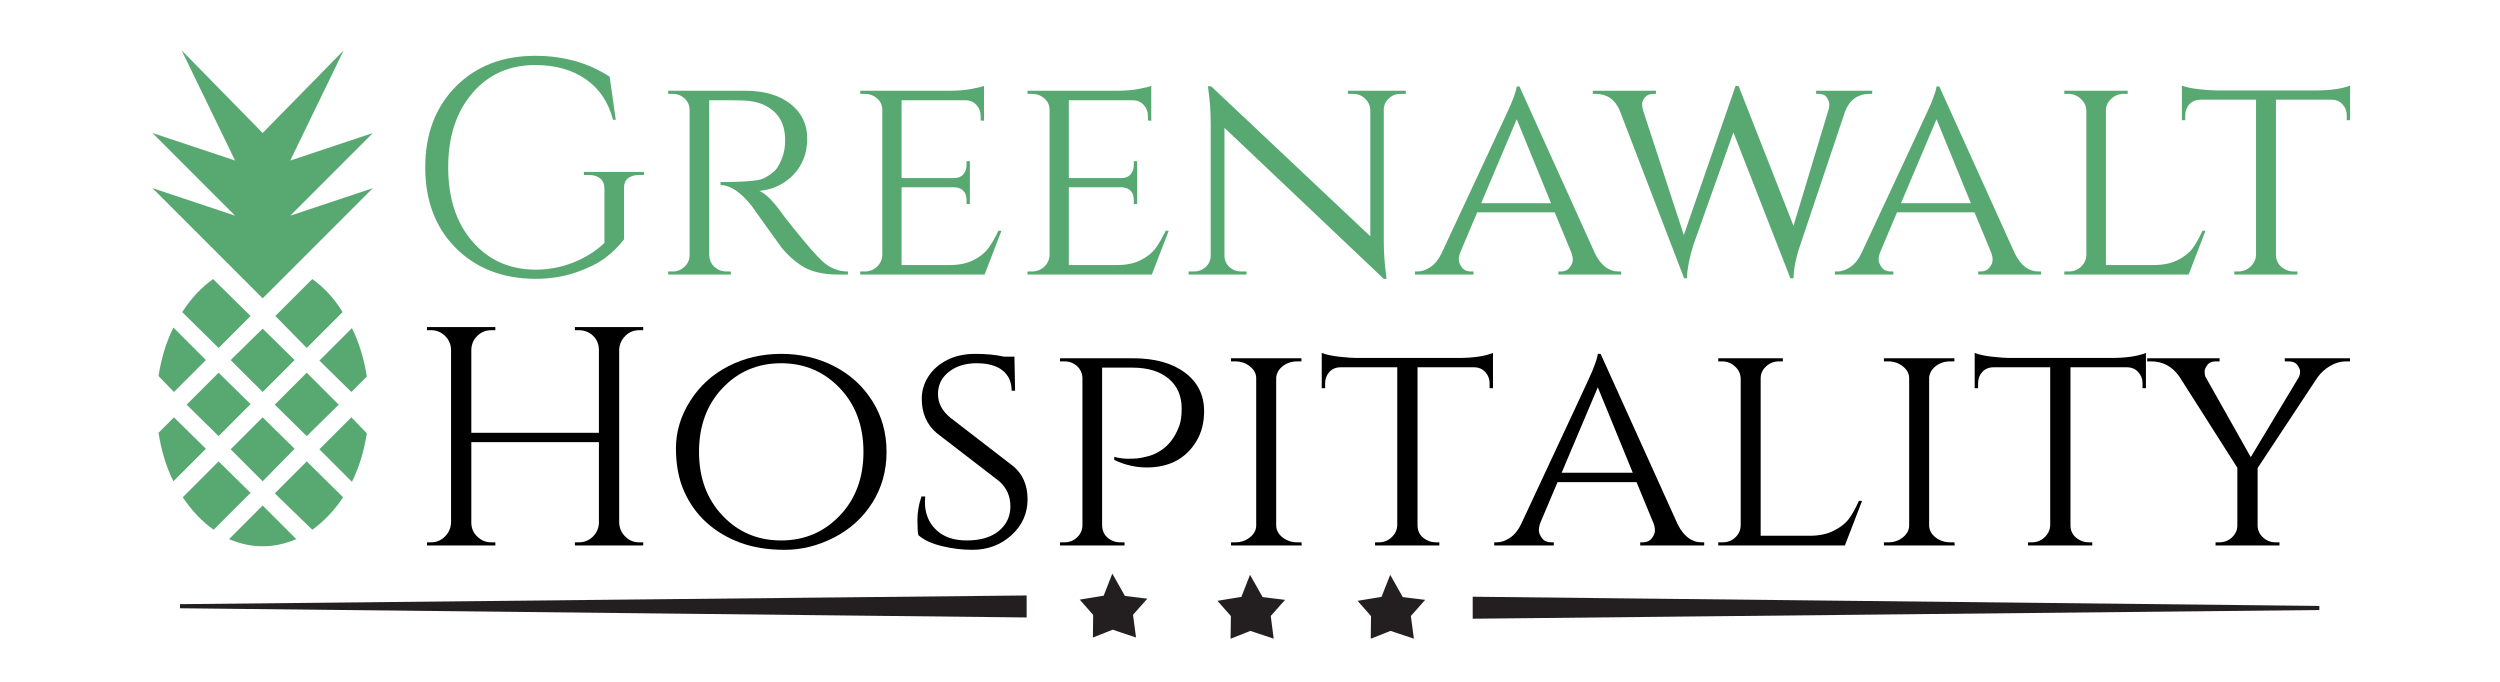 <svg xmlns="http://www.w3.org/2000/svg" xmlns:xlink="http://www.w3.org/1999/xlink" width="1056" zoomAndPan="magnify" viewBox="0 0 792 216" height="288" preserveAspectRatio="xMidYMid meet" version="1.0"><defs><g/><clipPath id="ac942ba211"><path d="M 48.297 15.953 L 118.137 15.953 L 118.137 173.066 L 48.297 173.066 Z M 48.297 15.953 " clip-rule="nonzero"/></clipPath><clipPath id="508bc084e1"><path d="M 47.551 181.73 L 343 181.73 L 343 207.23 L 47.551 207.23 Z M 47.551 181.73 " clip-rule="nonzero"/></clipPath><clipPath id="b90cc123f1"><path d="M 325 181.73 L 381 181.73 L 381 207.23 L 325 207.23 Z M 325 181.73 " clip-rule="nonzero"/></clipPath><clipPath id="8c2ced5739"><path d="M 368 181.73 L 425 181.73 L 425 207.23 L 368 207.23 Z M 368 181.73 " clip-rule="nonzero"/></clipPath><clipPath id="132347b9b0"><path d="M 413 181.73 L 469 181.73 L 469 207.23 L 413 207.23 Z M 413 181.73 " clip-rule="nonzero"/></clipPath><clipPath id="7de780f4ed"><path d="M 449 181.73 L 744.301 181.73 L 744.301 207.23 L 449 207.23 Z M 449 181.73 " clip-rule="nonzero"/></clipPath></defs><g clip-path="url(#ac942ba211)"><path fill="#57a871" d="M 108.695 157.531 L 97.172 146.176 L 87.059 156.301 L 98.93 167.824 C 102.586 165.215 105.906 161.727 108.695 157.531 Z M 93.336 142.172 L 83.211 132.215 L 73.082 142.34 L 83.211 152.465 Z M 111.316 124.18 L 116.211 119.297 C 115.332 113.719 113.758 108.473 111.496 103.941 L 101.191 114.234 Z M 83.211 160.152 L 72.566 170.793 C 75.887 172.188 79.375 173.066 83.211 173.066 C 87.059 173.066 90.547 172.188 93.867 170.793 Z M 69.25 146.176 L 57.895 157.531 C 60.699 161.727 64.004 165.215 67.672 167.824 L 79.375 156.137 Z M 97.172 110.23 L 108.527 98.875 C 105.906 94.512 102.586 91.023 98.93 88.402 L 87.227 100.105 Z M 111.316 132.215 L 101.191 142.34 L 111.496 152.648 C 113.758 148.113 115.332 142.871 116.211 137.277 Z M 73.082 114.066 L 83.211 124.18 L 93.336 114.066 L 83.211 104.121 Z M 107.301 128.195 L 97.172 118.07 L 87.059 128.195 L 97.172 138.156 Z M 55.105 132.215 L 50.223 137.109 C 51.086 142.688 52.664 147.934 54.938 152.465 L 65.23 142.172 Z M 55.105 124.18 L 65.23 114.066 L 54.938 103.773 C 52.664 108.305 51.086 113.535 50.223 119.129 Z M 57.727 98.875 L 69.25 110.23 L 79.375 100.105 L 67.504 88.402 C 63.836 91.023 60.516 94.512 57.727 98.875 Z M 59.121 128.195 L 69.25 138.156 L 79.375 128.027 L 69.25 118.082 Z M 48.297 59.598 L 74.48 68.328 L 48.297 42.133 L 74.48 50.867 L 57.547 15.953 L 83.211 42.133 L 108.875 15.953 L 91.941 50.867 L 118.125 42.133 L 91.941 68.328 L 118.125 59.598 L 83.211 94.512 L 48.297 59.598 " fill-opacity="1" fill-rule="nonzero"/></g><g fill="#57a871" fill-opacity="1"><g transform="translate(128.889, 86.979)"><g><path d="M 40.656 1.359 C 30.312 1.297 21.922 -1.969 15.484 -8.438 C 9.047 -14.906 5.828 -23.41 5.828 -33.953 C 5.828 -44.504 9.047 -53.031 15.484 -59.531 C 21.922 -66.039 30.312 -69.297 40.656 -69.297 C 49.594 -69.297 57.457 -67.094 64.25 -62.688 L 66.188 -49.016 L 65.312 -49.016 C 63.883 -54.578 61.02 -58.859 56.719 -61.859 C 52.414 -64.867 47.062 -66.375 40.656 -66.375 C 32.445 -66.375 25.801 -63.395 20.719 -57.438 C 15.633 -51.488 13.094 -43.66 13.094 -33.953 C 13.094 -24.254 15.633 -16.445 20.719 -10.531 C 25.801 -4.613 32.445 -1.617 40.656 -1.547 C 44.863 -1.547 48.859 -2.289 52.641 -3.781 C 56.43 -5.27 59.75 -7.344 62.594 -10 L 62.594 -27.172 C 62.594 -28.598 62.156 -29.68 61.281 -30.422 C 60.406 -31.172 59.191 -31.547 57.641 -31.547 L 56.094 -31.547 L 56.094 -32.516 L 75.109 -32.516 L 75.109 -31.547 L 73.656 -31.547 C 72.039 -31.547 70.812 -31.172 69.969 -30.422 C 69.125 -29.68 68.738 -28.598 68.812 -27.172 L 68.812 -11.156 C 67.125 -8.957 65.113 -6.984 62.781 -5.234 C 60.457 -3.492 57.336 -1.957 53.422 -0.625 C 49.504 0.695 45.25 1.359 40.656 1.359 Z M 40.656 1.359 "/></g></g></g><g fill="#57a871" fill-opacity="1"><g transform="translate(206.334, 86.979)"><g><path d="M 23.484 -55.219 L 18.344 -55.219 L 18.344 -6.219 C 18.406 -4.207 19.312 -2.688 21.062 -1.656 C 21.906 -1.195 22.844 -0.969 23.875 -0.969 L 25.141 -0.969 L 25.234 0 L 5.344 0 L 5.344 -0.969 L 6.703 -0.969 C 8.18 -0.969 9.453 -1.469 10.516 -2.469 C 11.586 -3.477 12.125 -4.691 12.125 -6.109 L 12.125 -52.219 C 12.125 -53.633 11.586 -54.828 10.516 -55.797 C 9.453 -56.766 8.18 -57.25 6.703 -57.25 L 5.344 -57.25 L 5.344 -58.234 L 29.703 -58.234 C 35.773 -58.234 40.57 -56.836 44.094 -54.047 C 47.625 -51.266 49.391 -47.609 49.391 -43.078 C 49.391 -38.555 47.969 -34.773 45.125 -31.734 C 42.281 -28.691 38.656 -26.945 34.25 -26.5 C 36.32 -25.594 38.816 -23.066 41.734 -18.922 C 41.672 -18.922 42.785 -17.5 45.078 -14.656 C 47.367 -11.812 49.211 -9.594 50.609 -8 C 52.004 -6.414 53.156 -5.203 54.062 -4.359 C 56.445 -2.098 59.191 -0.969 62.297 -0.969 L 62.297 0 L 59.297 0 C 54.18 0 50.172 -1.004 47.266 -3.016 C 45.066 -4.492 43.062 -6.336 41.25 -8.547 C 40.852 -9.055 39.219 -11.332 36.344 -15.375 C 33.469 -19.426 31.93 -21.578 31.734 -21.828 C 28.242 -26.172 24.977 -28.344 21.938 -28.344 L 21.938 -29.312 C 29.5 -29.312 34.055 -29.695 35.609 -30.469 C 37.742 -31.57 39.203 -32.738 39.984 -33.969 C 41.598 -36.551 42.406 -39.395 42.406 -42.5 C 42.406 -46.445 41.238 -49.488 38.906 -51.625 C 36.582 -53.758 33.445 -54.926 29.5 -55.125 C 27.75 -55.188 25.742 -55.219 23.484 -55.219 Z M 23.484 -55.219 "/></g></g></g><g fill="#57a871" fill-opacity="1"><g transform="translate(267.183, 86.979)"><g><path d="M 6.703 -0.969 C 8.254 -0.969 9.562 -1.469 10.625 -2.469 C 11.695 -3.477 12.266 -4.691 12.328 -6.109 L 12.328 -52.219 C 12.328 -53.633 11.773 -54.828 10.672 -55.797 C 9.578 -56.766 8.254 -57.25 6.703 -57.25 L 5.344 -57.25 L 5.344 -58.234 L 33.672 -58.234 C 36.328 -58.234 38.656 -58.426 40.656 -58.812 C 42.664 -59.195 43.961 -59.52 44.547 -59.781 L 44.547 -48.719 L 43.484 -48.812 L 43.484 -50.266 C 43.484 -51.629 43.031 -52.797 42.125 -53.766 C 41.219 -54.734 40.051 -55.219 38.625 -55.219 L 18.438 -55.219 L 18.438 -30.562 L 35.031 -30.562 C 36.32 -30.562 37.305 -30.953 37.984 -31.734 C 38.672 -32.516 39.016 -33.484 39.016 -34.641 L 39.016 -35.906 L 40.078 -35.906 L 40.078 -22.328 L 39.016 -22.328 L 39.016 -23.578 C 39.016 -25.391 38.332 -26.617 36.969 -27.266 C 36.457 -27.461 35.91 -27.594 35.328 -27.656 L 18.438 -27.656 L 18.438 -3.016 L 33.672 -3.016 C 36.648 -3.016 39.156 -3.531 41.188 -4.562 C 43.227 -5.594 44.781 -6.82 45.844 -8.25 C 46.914 -9.676 48.004 -11.551 49.109 -13.875 L 50.078 -13.875 L 44.734 0 L 5.344 0 L 5.344 -0.969 Z M 6.703 -0.969 "/></g></g><g transform="translate(320.171, 86.979)"><g><path d="M 6.703 -0.969 C 8.254 -0.969 9.562 -1.469 10.625 -2.469 C 11.695 -3.477 12.266 -4.691 12.328 -6.109 L 12.328 -52.219 C 12.328 -53.633 11.773 -54.828 10.672 -55.797 C 9.578 -56.766 8.254 -57.25 6.703 -57.25 L 5.344 -57.25 L 5.344 -58.234 L 33.672 -58.234 C 36.328 -58.234 38.656 -58.426 40.656 -58.812 C 42.664 -59.195 43.961 -59.52 44.547 -59.781 L 44.547 -48.719 L 43.484 -48.812 L 43.484 -50.266 C 43.484 -51.629 43.031 -52.797 42.125 -53.766 C 41.219 -54.734 40.051 -55.219 38.625 -55.219 L 18.438 -55.219 L 18.438 -30.562 L 35.031 -30.562 C 36.32 -30.562 37.305 -30.953 37.984 -31.734 C 38.672 -32.516 39.016 -33.484 39.016 -34.641 L 39.016 -35.906 L 40.078 -35.906 L 40.078 -22.328 L 39.016 -22.328 L 39.016 -23.578 C 39.016 -25.391 38.332 -26.617 36.969 -27.266 C 36.457 -27.461 35.91 -27.594 35.328 -27.656 L 18.438 -27.656 L 18.438 -3.016 L 33.672 -3.016 C 36.648 -3.016 39.156 -3.531 41.188 -4.562 C 43.227 -5.594 44.781 -6.82 45.844 -8.25 C 46.914 -9.676 48.004 -11.551 49.109 -13.875 L 50.078 -13.875 L 44.734 0 L 5.344 0 L 5.344 -0.969 Z M 6.703 -0.969 "/></g></g><g transform="translate(373.159, 86.979)"><g><path d="M 70.547 -57.25 C 69.129 -57.25 67.898 -56.781 66.859 -55.844 C 65.828 -54.906 65.281 -53.758 65.219 -52.406 L 65.219 -11.062 C 65.219 -7.312 65.441 -3.754 65.891 -0.391 L 66.094 1.359 L 65.219 1.359 L 14.75 -46.484 L 14.75 -6.016 C 14.75 -4.586 15.266 -3.391 16.297 -2.422 C 17.336 -1.453 18.602 -0.969 20.094 -0.969 L 21.734 -0.969 L 21.734 0 L 3.391 0 L 3.391 -0.969 L 5.047 -0.969 C 6.535 -0.969 7.797 -1.453 8.828 -2.422 C 9.867 -3.391 10.391 -4.586 10.391 -6.016 L 10.391 -47.547 C 10.391 -51.492 10.16 -55.02 9.703 -58.125 L 9.516 -59.688 L 10.578 -59.594 L 60.953 -12.125 L 60.953 -52.406 C 60.816 -53.758 60.227 -54.906 59.188 -55.844 C 58.156 -56.781 56.93 -57.25 55.516 -57.25 L 53.859 -57.25 L 53.859 -58.234 L 72.203 -58.234 L 72.203 -57.25 Z M 70.547 -57.25 "/></g></g><g transform="translate(448.76, 86.979)"><g><path d="M 64.047 -0.969 L 64.828 -0.969 L 64.828 0 L 44.938 0 L 44.938 -0.969 L 45.703 -0.969 C 46.93 -0.969 47.867 -1.391 48.516 -2.234 C 49.172 -3.078 49.5 -3.867 49.5 -4.609 C 49.5 -5.348 49.367 -6.078 49.109 -6.797 L 43.766 -19.703 L 19.219 -19.703 L 13.875 -7.078 C 13.551 -6.242 13.391 -5.453 13.391 -4.703 C 13.391 -3.961 13.711 -3.156 14.359 -2.281 C 15.004 -1.406 15.977 -0.969 17.281 -0.969 L 18.047 -0.969 L 18.047 0 L -0.484 0 L -0.484 -0.969 L 0.297 -0.969 C 1.648 -0.969 3.02 -1.438 4.406 -2.375 C 5.801 -3.312 6.953 -4.719 7.859 -6.594 C 22.023 -36.875 29.398 -52.727 29.984 -54.156 C 31.086 -56.875 31.672 -58.688 31.734 -59.594 L 32.609 -59.594 L 56.578 -6.594 C 58.453 -2.844 60.941 -0.969 64.047 -0.969 Z M 20.484 -22.609 L 42.609 -22.609 L 31.734 -49.203 Z M 20.484 -22.609 "/></g></g></g><g fill="#000000" fill-opacity="1"><g transform="translate(129.345, 172.793)"><g><path d="M 54.062 -0.984 C 55.77 -0.984 57.234 -1.578 58.453 -2.766 C 59.672 -3.953 60.316 -5.398 60.391 -7.109 L 60.391 -32.719 L 19.969 -32.719 L 19.969 -7.219 C 19.969 -5.5 20.594 -4.031 21.844 -2.812 C 23.094 -1.594 24.57 -0.984 26.281 -0.984 L 27.578 -0.984 L 27.578 0 L 5.922 0 L 5.922 -0.984 L 7.219 -0.984 C 8.926 -0.984 10.391 -1.594 11.609 -2.812 C 12.828 -4.031 13.473 -5.5 13.547 -7.219 L 13.547 -62.062 C 13.473 -63.781 12.828 -65.227 11.609 -66.406 C 10.391 -67.594 8.926 -68.188 7.219 -68.188 L 5.922 -68.188 L 5.922 -69.172 L 27.578 -69.172 L 27.578 -68.188 L 26.281 -68.188 C 24.57 -68.188 23.109 -67.594 21.891 -66.406 C 20.672 -65.227 20.031 -63.781 19.969 -62.062 L 19.969 -35.672 L 60.391 -35.672 L 60.391 -62.062 C 60.316 -64.438 59.258 -66.219 57.219 -67.406 C 56.227 -67.926 55.176 -68.188 54.062 -68.188 L 52.781 -68.188 L 52.781 -69.172 L 74.422 -69.172 L 74.422 -68.188 L 73.125 -68.188 C 71.414 -68.188 69.953 -67.578 68.734 -66.359 C 67.516 -65.141 66.875 -63.676 66.812 -61.969 L 66.812 -7.219 C 66.875 -5.5 67.516 -4.031 68.734 -2.812 C 69.953 -1.594 71.414 -0.984 73.125 -0.984 L 74.422 -0.984 L 74.422 0 L 52.781 0 L 52.781 -0.984 Z M 54.062 -0.984 "/></g></g></g><g fill="#000000" fill-opacity="1"><g transform="translate(209.201, 172.793)"><g><path d="M 21.547 -56.781 C 26.617 -59.383 32.203 -60.688 38.297 -60.688 C 44.391 -60.688 49.973 -59.383 55.047 -56.781 C 60.117 -54.176 64.156 -50.5 67.156 -45.75 C 70.156 -41.008 71.656 -35.641 71.656 -29.641 C 71.656 -23.648 70.156 -18.281 67.156 -13.531 C 64.156 -8.789 60.117 -5.117 55.047 -2.516 C 49.973 0.086 44.766 1.391 39.422 1.391 C 34.086 1.391 29.379 0.633 25.297 -0.875 C 21.211 -2.395 17.672 -4.504 14.672 -7.203 C 11.672 -9.91 9.297 -13.207 7.547 -17.094 C 5.805 -20.977 4.938 -25.539 4.938 -30.781 C 4.938 -36.02 6.438 -41.008 9.438 -45.75 C 12.438 -50.5 16.473 -54.176 21.547 -56.781 Z M 19.703 -9.438 C 24.68 -4.195 30.859 -1.578 38.234 -1.578 C 45.617 -1.578 51.816 -4.195 56.828 -9.438 C 61.836 -14.676 64.344 -21.41 64.344 -29.641 C 64.344 -37.879 61.836 -44.617 56.828 -49.859 C 51.816 -55.098 45.617 -57.719 38.234 -57.719 C 30.859 -57.719 24.68 -55.098 19.703 -49.859 C 14.734 -44.617 12.25 -37.879 12.25 -29.641 C 12.25 -21.41 14.734 -14.676 19.703 -9.438 Z M 19.703 -9.438 "/></g></g></g><g fill="#000000" fill-opacity="1"><g transform="translate(285.203, 172.793)"><g><path d="M 5.734 -3.266 C 5.535 -4.055 5.438 -5.672 5.438 -8.109 C 5.438 -10.547 5.863 -13.016 6.719 -15.516 L 7.906 -15.516 C 7.844 -14.922 7.812 -14.328 7.812 -13.734 C 7.812 -10.18 8.977 -7.266 11.312 -4.984 C 13.656 -2.711 16.898 -1.578 21.047 -1.578 C 25.398 -1.578 28.797 -2.582 31.234 -4.594 C 33.672 -6.602 34.891 -9.207 34.891 -12.406 C 34.891 -15.602 33.703 -18.254 31.328 -20.359 L 11.562 -35.578 C 8.395 -38.273 6.812 -41.898 6.812 -46.453 C 6.812 -49.016 7.52 -51.383 8.938 -53.562 C 10.352 -55.738 12.328 -57.469 14.859 -58.75 C 17.398 -60.039 20.383 -60.688 23.812 -60.688 C 27.238 -60.688 30.27 -60.391 32.906 -59.797 L 36.172 -59.797 L 36.375 -49.016 L 35.281 -49.016 C 35.281 -51.785 34.32 -53.926 32.406 -55.438 C 30.5 -56.957 27.766 -57.719 24.203 -57.719 C 20.648 -57.719 17.719 -56.812 15.406 -55 C 13.102 -53.188 11.953 -50.848 11.953 -47.984 C 11.953 -45.117 13.238 -42.629 15.812 -40.516 L 35.781 -25.109 C 38.812 -22.598 40.328 -19.102 40.328 -14.625 C 40.328 -10.145 38.629 -6.352 35.234 -3.25 C 31.836 -0.156 27.703 1.391 22.828 1.391 C 19.598 1.391 16.367 0.992 13.141 0.203 C 9.91 -0.586 7.441 -1.742 5.734 -3.266 Z M 5.734 -3.266 "/></g></g></g><g fill="#000000" fill-opacity="1"><g transform="translate(330.369, 172.793)"><g><path d="M 22.625 -28.062 C 24.145 -27.664 25.531 -27.469 26.781 -27.469 C 28.031 -27.469 29.051 -27.5 29.844 -27.562 C 30.633 -27.633 31.754 -27.852 33.203 -28.219 C 34.648 -28.582 35.969 -29.156 37.156 -29.938 C 39.926 -31.656 41.969 -34.359 43.281 -38.047 C 43.75 -39.367 43.984 -41.148 43.984 -43.391 C 43.984 -47.398 42.598 -50.555 39.828 -52.859 C 37.055 -55.172 33.234 -56.328 28.359 -56.328 L 18.781 -56.328 L 18.781 -6.328 C 18.844 -4.211 19.797 -2.664 21.641 -1.688 C 22.492 -1.219 23.453 -0.984 24.516 -0.984 L 25.891 -0.984 L 25.891 0 L 5.438 0 L 5.438 -0.984 L 6.812 -0.984 C 8.395 -0.984 9.727 -1.492 10.812 -2.516 C 11.906 -3.535 12.484 -4.77 12.547 -6.219 L 12.547 -53.078 C 12.484 -54.586 11.906 -55.836 10.812 -56.828 C 9.727 -57.816 8.395 -58.312 6.812 -58.312 L 5.438 -58.312 L 5.438 -59.297 L 28.562 -59.297 C 35.477 -59.297 40.961 -57.781 45.016 -54.75 C 49.066 -51.719 51.094 -47.633 51.094 -42.5 C 51.094 -38.812 50.238 -35.582 48.531 -32.812 C 45.164 -27.406 39.957 -24.703 32.906 -24.703 C 29.414 -24.703 25.988 -25.492 22.625 -27.078 Z M 22.625 -28.062 "/></g></g></g><g fill="#000000" fill-opacity="1"><g transform="translate(384.529, 172.793)"><g><path d="M 6.812 -0.984 C 8.594 -0.984 10.141 -1.508 11.453 -2.562 C 12.773 -3.625 13.438 -4.879 13.438 -6.328 L 13.438 -52.969 C 13.438 -54.414 12.773 -55.664 11.453 -56.719 C 10.141 -57.781 8.562 -58.312 6.719 -58.312 L 5.438 -58.312 L 5.438 -59.297 L 27.766 -59.297 L 27.766 -58.312 L 26.484 -58.312 C 24.703 -58.312 23.172 -57.816 21.891 -56.828 C 20.609 -55.836 19.898 -54.617 19.766 -53.172 L 19.766 -6.219 C 19.828 -4.77 20.516 -3.535 21.828 -2.516 C 23.148 -1.492 24.703 -0.984 26.484 -0.984 L 27.766 -0.984 L 27.875 0 L 5.438 0 L 5.438 -0.984 Z M 6.812 -0.984 "/></g></g></g><g fill="#000000" fill-opacity="1"><g transform="translate(417.243, 172.793)"><g><path d="M 31.828 -56.438 L 31.828 -6.219 C 31.891 -4.176 32.875 -2.664 34.781 -1.688 C 35.645 -1.219 36.602 -0.984 37.656 -0.984 L 38.734 -0.984 L 38.734 0 L 18.375 0 L 18.375 -0.984 L 19.562 -0.984 C 21.145 -0.984 22.492 -1.508 23.609 -2.562 C 24.734 -3.625 25.332 -4.879 25.406 -6.328 L 25.406 -56.438 L 7.516 -56.438 C 5.992 -56.438 4.785 -55.941 3.891 -54.953 C 3.004 -53.961 2.562 -52.773 2.562 -51.391 L 2.562 -49.812 L 1.484 -49.812 L 1.484 -60.984 C 2.797 -60.453 4.656 -60.051 7.062 -59.781 C 9.469 -59.52 11.266 -59.391 12.453 -59.391 L 44.672 -59.391 C 49.41 -59.391 53.098 -59.922 55.734 -60.984 L 55.734 -49.812 L 54.656 -49.812 L 54.656 -51.391 C 54.656 -52.773 54.191 -53.961 53.266 -54.953 C 52.348 -55.941 51.16 -56.438 49.703 -56.438 Z M 31.828 -56.438 "/></g></g></g><g fill="#000000" fill-opacity="1"><g transform="translate(473.873, 172.793)"><g><path d="M 65.219 -0.984 L 66.016 -0.984 L 66.016 0 L 45.75 0 L 45.75 -0.984 L 46.547 -0.984 C 47.797 -0.984 48.75 -1.41 49.406 -2.266 C 50.07 -3.129 50.406 -3.938 50.406 -4.688 C 50.406 -5.445 50.27 -6.191 50 -6.922 L 44.578 -20.062 L 19.562 -20.062 L 14.125 -7.219 C 13.801 -6.352 13.641 -5.539 13.641 -4.781 C 13.641 -4.031 13.969 -3.207 14.625 -2.312 C 15.281 -1.426 16.27 -0.984 17.594 -0.984 L 18.375 -0.984 L 18.375 0 L -0.5 0 L -0.5 -0.984 L 0.297 -0.984 C 1.68 -0.984 3.082 -1.461 4.5 -2.422 C 5.914 -3.379 7.082 -4.812 8 -6.719 C 22.426 -37.551 29.938 -53.691 30.531 -55.141 C 31.656 -57.91 32.25 -59.758 32.312 -60.688 L 33.203 -60.688 L 57.609 -6.719 C 59.523 -2.895 62.062 -0.984 65.219 -0.984 Z M 20.859 -23.031 L 43.391 -23.031 L 32.312 -50.109 Z M 20.859 -23.031 "/></g></g></g><g fill="#000000" fill-opacity="1"><g transform="translate(538.905, 172.793)"><g><path d="M 6.812 -0.984 C 8.395 -0.984 9.727 -1.492 10.812 -2.516 C 11.906 -3.535 12.484 -4.77 12.547 -6.219 L 12.547 -52.969 C 12.484 -54.414 11.875 -55.664 10.719 -56.719 C 9.57 -57.781 8.207 -58.312 6.625 -58.312 L 5.438 -58.312 L 5.438 -59.297 L 25.891 -59.297 L 25.891 -58.312 L 24.703 -58.312 C 23.117 -58.312 21.75 -57.781 20.594 -56.719 C 19.445 -55.664 18.875 -54.414 18.875 -52.969 L 18.875 -3.062 L 34.297 -3.062 C 37.328 -3.062 39.895 -3.586 42 -4.641 C 44.113 -5.691 45.711 -6.941 46.797 -8.391 C 47.879 -9.848 48.945 -11.758 50 -14.125 L 51 -14.125 L 45.562 0 L 5.438 0 L 5.438 -0.984 Z M 6.812 -0.984 "/></g></g></g><g fill="#000000" fill-opacity="1"><g transform="translate(591.385, 172.793)"><g><path d="M 6.812 -0.984 C 8.594 -0.984 10.141 -1.508 11.453 -2.562 C 12.773 -3.625 13.438 -4.879 13.438 -6.328 L 13.438 -52.969 C 13.438 -54.414 12.773 -55.664 11.453 -56.719 C 10.141 -57.781 8.562 -58.312 6.719 -58.312 L 5.438 -58.312 L 5.438 -59.297 L 27.766 -59.297 L 27.766 -58.312 L 26.484 -58.312 C 24.703 -58.312 23.172 -57.816 21.891 -56.828 C 20.609 -55.836 19.898 -54.617 19.766 -53.172 L 19.766 -6.219 C 19.828 -4.77 20.516 -3.535 21.828 -2.516 C 23.148 -1.492 24.703 -0.984 26.484 -0.984 L 27.766 -0.984 L 27.875 0 L 5.438 0 L 5.438 -0.984 Z M 6.812 -0.984 "/></g></g></g><g fill="#000000" fill-opacity="1"><g transform="translate(624.098, 172.793)"><g><path d="M 31.828 -56.438 L 31.828 -6.219 C 31.891 -4.176 32.875 -2.664 34.781 -1.688 C 35.645 -1.219 36.602 -0.984 37.656 -0.984 L 38.734 -0.984 L 38.734 0 L 18.375 0 L 18.375 -0.984 L 19.562 -0.984 C 21.145 -0.984 22.492 -1.508 23.609 -2.562 C 24.734 -3.625 25.332 -4.879 25.406 -6.328 L 25.406 -56.438 L 7.516 -56.438 C 5.992 -56.438 4.785 -55.941 3.891 -54.953 C 3.004 -53.961 2.562 -52.773 2.562 -51.391 L 2.562 -49.812 L 1.484 -49.812 L 1.484 -60.984 C 2.797 -60.453 4.656 -60.051 7.062 -59.781 C 9.469 -59.52 11.266 -59.391 12.453 -59.391 L 44.672 -59.391 C 49.41 -59.391 53.098 -59.922 55.734 -60.984 L 55.734 -49.812 L 54.656 -49.812 L 54.656 -51.391 C 54.656 -52.773 54.191 -53.961 53.266 -54.953 C 52.348 -55.941 51.16 -56.438 49.703 -56.438 Z M 31.828 -56.438 "/></g></g></g><g fill="#000000" fill-opacity="1"><g transform="translate(680.729, 172.793)"><g><path d="M 63.75 -58.312 L 62.562 -58.312 C 60.781 -58.312 59.082 -57.832 57.469 -56.875 C 55.852 -55.914 54.52 -54.711 53.469 -53.266 L 34.484 -24.516 L 34.484 -6.328 C 34.484 -4.879 35.039 -3.625 36.156 -2.562 C 37.281 -1.508 38.633 -0.984 40.219 -0.984 L 41.406 -0.984 L 41.406 0 L 21.156 0 L 21.156 -0.984 L 22.328 -0.984 C 23.91 -0.984 25.258 -1.508 26.375 -2.562 C 27.5 -3.625 28.062 -4.879 28.062 -6.328 L 28.062 -24.609 L 9.781 -53.359 C 7.539 -56.66 4.508 -58.312 0.688 -58.312 L -0.5 -58.312 L -0.5 -59.297 L 22.438 -59.297 L 22.438 -58.312 L 21.25 -58.312 C 20 -58.312 19.094 -57.914 18.531 -57.125 C 17.969 -56.332 17.688 -55.656 17.688 -55.094 C 17.688 -54.531 17.754 -54.02 17.891 -53.562 L 32.312 -27.969 L 47.641 -53.469 C 47.836 -53.988 47.938 -54.531 47.938 -55.094 C 47.938 -55.656 47.656 -56.332 47.094 -57.125 C 46.531 -57.914 45.594 -58.312 44.281 -58.312 L 43.094 -58.312 L 43.094 -59.297 L 63.75 -59.297 Z M 63.75 -58.312 "/></g></g></g><g fill="#57a871" fill-opacity="1"><g transform="translate(505.384, 86.979)"><g><path d="M 87.734 -57.25 L 87.047 -57.25 C 83.172 -57.25 80.52 -55.344 79.094 -51.531 L 65.016 -9.609 C 63.598 -5.535 62.859 -1.941 62.797 1.172 L 61.812 1.172 L 43.766 -45.031 L 31.156 -9.609 C 29.863 -5.598 29.148 -2.004 29.016 1.172 L 28.141 1.172 L 7.766 -51.922 C 6.273 -55.473 3.688 -57.25 0 -57.25 L -0.781 -57.25 L -0.781 -58.234 L 19.219 -58.234 L 19.219 -57.25 L 18.438 -57.25 C 17.27 -57.25 16.379 -56.895 15.766 -56.188 C 15.148 -55.477 14.844 -54.766 14.844 -54.047 C 14.844 -53.336 14.941 -52.66 15.141 -52.016 L 28.047 -12.516 L 44.453 -59.781 L 45.422 -59.688 L 62.797 -15.438 L 73.656 -51.438 C 73.977 -52.344 74.141 -53.148 74.141 -53.859 C 74.141 -54.566 73.879 -55.305 73.359 -56.078 C 72.848 -56.859 71.977 -57.25 70.75 -57.25 L 69.969 -57.25 L 69.969 -58.234 L 87.734 -58.234 Z M 87.734 -57.25 "/></g></g></g><g fill="#57a871" fill-opacity="1"><g transform="translate(581.76, 86.979)"><g><path d="M 64.047 -0.969 L 64.828 -0.969 L 64.828 0 L 44.938 0 L 44.938 -0.969 L 45.703 -0.969 C 46.93 -0.969 47.867 -1.391 48.516 -2.234 C 49.172 -3.078 49.5 -3.867 49.5 -4.609 C 49.5 -5.348 49.367 -6.078 49.109 -6.797 L 43.766 -19.703 L 19.219 -19.703 L 13.875 -7.078 C 13.551 -6.242 13.391 -5.453 13.391 -4.703 C 13.391 -3.961 13.711 -3.156 14.359 -2.281 C 15.004 -1.406 15.977 -0.969 17.281 -0.969 L 18.047 -0.969 L 18.047 0 L -0.484 0 L -0.484 -0.969 L 0.297 -0.969 C 1.648 -0.969 3.02 -1.438 4.406 -2.375 C 5.801 -3.312 6.953 -4.719 7.859 -6.594 C 22.023 -36.875 29.398 -52.727 29.984 -54.156 C 31.086 -56.875 31.672 -58.688 31.734 -59.594 L 32.609 -59.594 L 56.578 -6.594 C 58.453 -2.844 60.941 -0.969 64.047 -0.969 Z M 20.484 -22.609 L 42.609 -22.609 L 31.734 -49.203 Z M 20.484 -22.609 "/></g></g></g><g fill="#57a871" fill-opacity="1"><g transform="translate(635.233, 86.979)"><g/></g></g><g fill="#57a871" fill-opacity="1"><g transform="translate(648.626, 86.979)"><g><path d="M 6.703 -0.969 C 8.254 -0.969 9.562 -1.469 10.625 -2.469 C 11.695 -3.477 12.266 -4.691 12.328 -6.109 L 12.328 -52.016 C 12.266 -53.441 11.664 -54.672 10.531 -55.703 C 9.395 -56.734 8.051 -57.25 6.5 -57.25 L 5.344 -57.25 L 5.344 -58.234 L 25.422 -58.234 L 25.422 -57.25 L 24.266 -57.25 C 22.711 -57.25 21.367 -56.734 20.234 -55.703 C 19.098 -54.672 18.531 -53.441 18.531 -52.016 L 18.531 -3.016 L 33.672 -3.016 C 36.648 -3.016 39.172 -3.531 41.234 -4.562 C 43.305 -5.594 44.875 -6.82 45.938 -8.25 C 47.008 -9.676 48.066 -11.551 49.109 -13.875 L 50.078 -13.875 L 44.734 0 L 5.344 0 L 5.344 -0.969 Z M 6.703 -0.969 "/></g></g></g><g fill="#57a871" fill-opacity="1"><g transform="translate(689.774, 86.979)"><g><path d="M 31.25 -55.406 L 31.25 -6.109 C 31.312 -4.109 32.281 -2.625 34.156 -1.656 C 35 -1.195 35.938 -0.969 36.969 -0.969 L 38.047 -0.969 L 38.047 0 L 18.047 0 L 18.047 -0.969 L 19.219 -0.969 C 20.77 -0.969 22.094 -1.484 23.188 -2.516 C 24.289 -3.555 24.875 -4.789 24.938 -6.219 L 24.938 -55.406 L 7.375 -55.406 C 5.883 -55.406 4.703 -54.922 3.828 -53.953 C 2.953 -52.984 2.516 -51.82 2.516 -50.469 L 2.516 -48.906 L 1.453 -48.906 L 1.453 -59.875 C 2.742 -59.352 4.57 -58.961 6.938 -58.703 C 9.301 -58.453 11.066 -58.328 12.234 -58.328 L 43.859 -58.328 C 48.523 -58.328 52.148 -58.844 54.734 -59.875 L 54.734 -48.906 L 53.672 -48.906 L 53.672 -50.469 C 53.672 -51.82 53.219 -52.984 52.312 -53.953 C 51.406 -54.922 50.238 -55.406 48.812 -55.406 Z M 31.25 -55.406 "/></g></g></g><path fill="#231f20" d="M 57.027 192.047 L 324.617 194.953 L 324.617 189.293 Z M 57.027 192.047 " fill-opacity="1" fill-rule="nonzero"/><g clip-path="url(#508bc084e1)"><path stroke-linecap="butt" transform="matrix(1.289, 0, 0, 1.298, 57.026, 181.729)" fill="none" stroke-linejoin="miter" d="M 0.001 7.951 L 207.58 10.19 L 207.58 5.829 Z M 0.001 7.951 " stroke="#231f20" stroke-width="1" stroke-opacity="1" stroke-miterlimit="10"/></g><path fill="#231f20" d="M 352.512 183.223 L 350.129 189.293 L 343.336 190.41 L 346.984 194.551 L 346.906 201.012 L 352.512 198.793 L 359.141 201.012 L 358.289 194.551 L 362.195 190.152 L 355.992 189.387 Z M 352.512 183.223 " fill-opacity="1" fill-rule="nonzero"/><g clip-path="url(#b90cc123f1)"><path stroke-linecap="butt" transform="matrix(1.289, 0, 0, 1.298, 57.026, 181.729)" fill="none" stroke-linejoin="miter" d="M 229.219 1.151 L 227.37 5.829 L 222.101 6.69 L 224.931 9.88 L 224.87 14.859 L 229.219 13.149 L 234.361 14.859 L 233.7 9.88 L 236.73 6.491 L 231.919 5.901 Z M 229.219 1.151 " stroke="#231f20" stroke-width="1" stroke-opacity="1" stroke-miterlimit="10"/></g><path fill="#231f20" d="M 396.137 183.598 L 393.766 189.672 L 386.973 190.785 L 390.621 194.926 L 390.527 201.391 L 396.137 199.172 L 402.762 201.391 L 401.926 194.926 L 405.832 190.527 L 399.629 189.762 Z M 396.137 183.598 " fill-opacity="1" fill-rule="nonzero"/><g clip-path="url(#8c2ced5739)"><path stroke-linecap="butt" transform="matrix(1.289, 0, 0, 1.298, 57.026, 181.729)" fill="none" stroke-linejoin="miter" d="M 263.06 1.44 L 261.221 6.121 L 255.951 6.979 L 258.781 10.169 L 258.709 15.151 L 263.06 13.441 L 268.199 15.151 L 267.551 10.169 L 270.581 6.78 L 265.769 6.19 Z M 263.06 1.44 " stroke="#231f20" stroke-width="1" stroke-opacity="1" stroke-miterlimit="10"/></g><path fill="#231f20" d="M 440.547 183.598 L 438.16 189.672 L 431.367 190.785 L 435.016 194.926 L 434.938 201.391 L 440.547 199.172 L 447.172 201.391 L 446.32 194.926 L 450.227 190.527 L 444.027 189.762 Z M 440.547 183.598 " fill-opacity="1" fill-rule="nonzero"/><g clip-path="url(#132347b9b0)"><path stroke-linecap="butt" transform="matrix(1.289, 0, 0, 1.298, 57.026, 181.729)" fill="none" stroke-linejoin="miter" d="M 297.511 1.44 L 295.659 6.121 L 290.39 6.979 L 293.22 10.169 L 293.159 15.151 L 297.511 13.441 L 302.65 15.151 L 301.989 10.169 L 305.019 6.78 L 300.21 6.19 Z M 297.511 1.44 " stroke="#231f20" stroke-width="1" stroke-opacity="1" stroke-miterlimit="10"/></g><path fill="#231f20" d="M 734.809 192.605 L 467.23 189.695 L 467.23 195.355 Z M 734.809 192.605 " fill-opacity="1" fill-rule="nonzero"/><g clip-path="url(#7de780f4ed)"><path stroke-linecap="butt" transform="matrix(1.289, 0, 0, 1.298, 57.026, 181.729)" fill="none" stroke-linejoin="miter" d="M 525.78 8.381 L 318.21 6.139 L 318.21 10.5 Z M 525.78 8.381 " stroke="#231f20" stroke-width="1" stroke-opacity="1" stroke-miterlimit="10"/></g></svg>